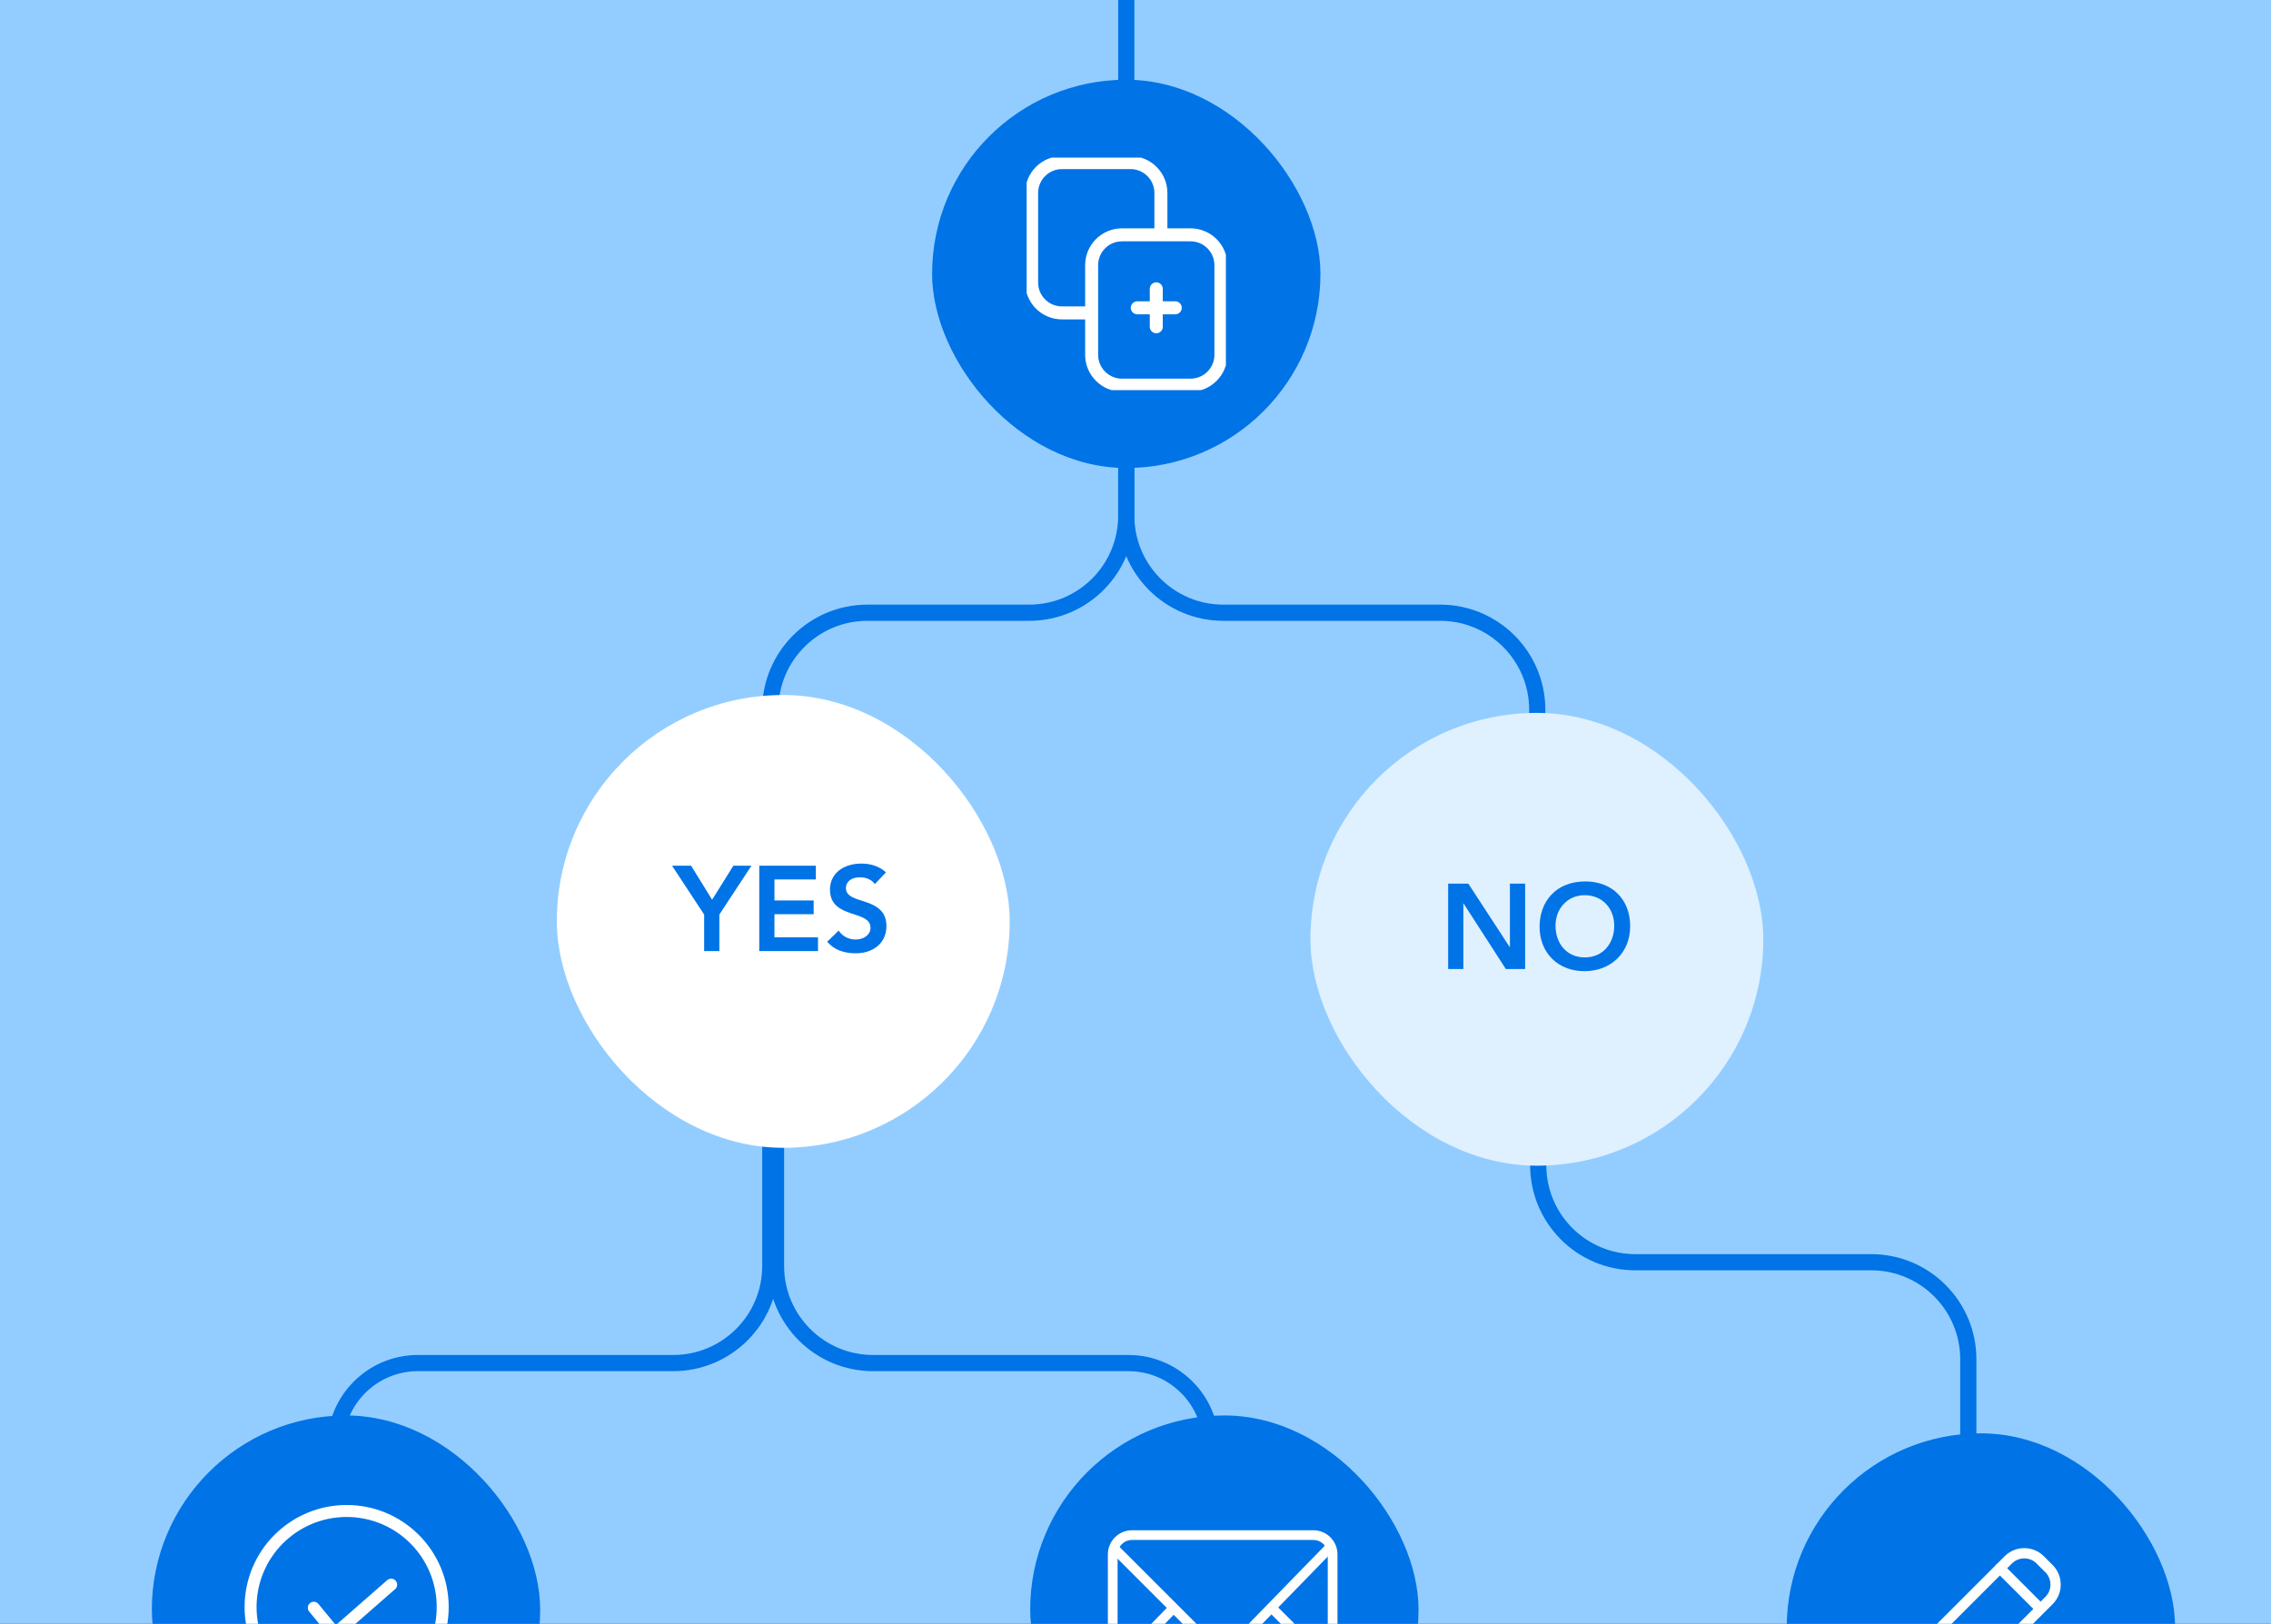 <svg width="688" height="492" viewBox="0 0 688 492" fill="none" xmlns="http://www.w3.org/2000/svg">
<rect x="0" y="0" width="688" height="492" fill="#333333" stroke="none"/>
<g clip-path="url(#clip0_568_1803)">
<rect width="688" height="492" fill="#93CDFF"/>
<path d="M233.362 238.985V215.061C233.362 198.818 246.53 185.65 262.773 185.65H311.792C328.035 185.65 341.203 172.482 341.203 156.239V80.165" stroke="#0073E6" stroke-width="4.902" stroke-linecap="square"/>
<path d="M233.362 323.692V377.027V383.589C233.362 399.832 220.194 413 203.951 413H126.598C112.791 413 101.598 424.193 101.598 438V438" stroke="#0073E6" stroke-width="4.902" stroke-linecap="square"/>
<path d="M235.098 323.692V377.027V383.589C235.098 399.832 248.265 413 264.509 413H341.862C355.669 413 366.862 424.193 366.862 438V438" stroke="#0073E6" stroke-width="4.902" stroke-linecap="square"/>
<path d="M466 329.107V353.031C466 369.275 479.168 382.442 495.411 382.442H566.885C583.128 382.442 596.296 395.61 596.296 411.853V430.858V439.416" stroke="#0073E6" stroke-width="4.902" stroke-linecap="square"/>
<path d="M465.71 238.985V215.061C465.71 198.818 452.542 185.65 436.299 185.65H370.614C354.371 185.65 341.203 172.482 341.203 156.239L341.203 -17L341.203 45.852" stroke="#0073E6" stroke-width="4.902" stroke-linecap="square"/>
<rect x="46" y="428.872" width="117.644" height="117.644" rx="58.822" fill="#0073E6"/>
<g clip-path="url(#clip1_568_1803)">
<path d="M95.062 487.125L101.526 494.989L118.499 480.137" stroke="white" stroke-width="3.629" stroke-linecap="round" stroke-linejoin="round"/>
<path d="M105.015 516.02C121.088 516.02 134.118 502.99 134.118 486.917C134.118 470.844 121.088 457.814 105.015 457.814C88.942 457.814 75.912 470.844 75.912 486.917C75.912 502.99 88.942 516.02 105.015 516.02Z" stroke="white" stroke-width="3.629" stroke-miterlimit="10"/>
</g>
<rect x="541.296" y="434.287" width="117.644" height="117.644" rx="58.822" fill="#0073E6"/>
<g clip-path="url(#clip2_568_1803)">
<path d="M570.405 510.632L608.408 472.628C611.083 469.953 615.415 469.953 618.089 472.628L620.737 475.276C623.412 477.95 623.412 482.282 620.737 484.957L582.733 522.96C581.303 524.391 576.296 525.595 571.96 526.403C568.561 527.034 565.664 523.911 566.539 520.566C567.588 516.554 569.014 512.027 570.405 510.632Z" stroke="white" stroke-width="3.11" stroke-miterlimit="10" stroke-linecap="round"/>
<path d="M617.281 486.569L605.871 475.16" stroke="white" stroke-width="3.11" stroke-miterlimit="10" stroke-linecap="round"/>
</g>
<rect x="312.098" y="428.872" width="117.644" height="117.644" rx="58.822" fill="#0073E6"/>
<g clip-path="url(#clip3_568_1803)">
<path d="M397.882 465.127H342.935C339.712 465.127 337.1 467.739 337.1 470.962V503.706C337.1 506.929 339.712 509.541 342.935 509.541H397.882C401.104 509.541 403.717 506.929 403.717 503.706V470.962C403.717 467.739 401.104 465.127 397.882 465.127Z" stroke="white" stroke-width="2.947" stroke-miterlimit="10"/>
<path d="M402.875 468.874L376.976 495.463C373.347 499.092 367.465 499.092 363.837 495.463L337.837 469.459" stroke="white" stroke-width="2.947" stroke-miterlimit="10" stroke-linecap="round"/>
<path d="M385.438 487.334L402.875 504.771" stroke="white" stroke-width="2.947" stroke-miterlimit="10" stroke-linecap="round"/>
<path d="M337.837 505.356L355.392 487.334" stroke="white" stroke-width="2.947" stroke-miterlimit="10" stroke-linecap="round"/>
</g>
<rect x="168.688" y="210.584" width="137.191" height="137.191" rx="68.596" fill="white"/>
<path d="M203.603 262.309H209.377L215.735 272.614L222.166 262.309H227.647L217.927 277.108V288.18H213.323V277.108L203.603 262.309ZM230.018 262.309H247.156V266.475H234.622V272.833H246.498V276.998H234.622V284.014H247.814V288.18H230.018V262.309ZM260.98 261.651C263.94 261.651 266.571 262.601 268.398 264.319L265.036 267.863C264.013 266.438 262.296 265.817 260.505 265.817C257.911 265.817 256.266 267.132 256.266 269.142C256.266 270.896 257.728 271.846 260.286 272.65C264.415 273.929 268.544 275.245 268.544 280.58C268.544 285.914 264.342 288.838 259.263 288.838C255.609 288.838 252.612 287.742 250.603 285.33L254.074 281.968C255.207 283.685 257.107 284.672 259.19 284.672C261.675 284.672 263.721 283.21 263.721 281.128C263.721 279.191 262.405 278.168 259.08 277.145C254.439 275.72 251.443 274.148 251.443 269.471C251.443 264.794 255.353 261.651 260.98 261.651Z" fill="#0073E6"/>
<rect x="397" y="216" width="137.191" height="137.191" rx="68.596" fill="#DFF0FF"/>
<path d="M438.722 267.725H444.824L457.357 286.945H457.431V267.725H462.035V293.596H456.188L443.399 273.754H443.326V293.596H438.722V267.725ZM493.858 280.624C493.858 288.736 487.975 294.253 480.009 294.253C472.043 294.253 466.416 288.772 466.416 280.77C466.416 273.315 471.239 267.067 480.265 267.067C488.45 267.067 493.858 272.548 493.858 280.624ZM471.239 280.477C471.239 285.776 474.565 290.088 480.119 290.088C485.71 290.088 489.035 285.739 489.035 280.477C489.035 275.179 485.381 271.233 480.082 271.233C474.82 271.233 471.239 275.362 471.239 280.477Z" fill="#0073E6"/>
<rect x="282.381" y="24.157" width="117.644" height="117.644" rx="58.822" fill="#0073E6"/>
<g clip-path="url(#clip4_568_1803)">
<path d="M330.122 94.808H321.734C316.651 94.808 312.532 90.689 312.532 85.605V58.469C312.532 53.385 316.651 49.266 321.734 49.266H342.491C347.574 49.266 351.693 53.385 351.693 58.469V70.729" stroke="white" stroke-width="3.936" stroke-miterlimit="10" stroke-linecap="round"/>
<path d="M351.693 71.152H360.671C365.755 71.152 369.873 75.27 369.873 80.354V107.495C369.873 112.578 365.755 116.697 360.671 116.697H339.915C334.831 116.697 330.713 112.578 330.713 107.495V80.354C330.713 75.27 334.831 71.152 339.915 71.152H351.693Z" stroke="white" stroke-width="3.936" stroke-miterlimit="10" stroke-linecap="round"/>
<path d="M350.293 87.51V99.012" stroke="white" stroke-width="3.936" stroke-miterlimit="10" stroke-linecap="round"/>
<path d="M356.044 93.261H344.542" stroke="white" stroke-width="3.936" stroke-miterlimit="10" stroke-linecap="round"/>
</g>
</g>
<defs>
<clipPath id="clip0_568_1803">
<rect width="688" height="492" fill="white"/>
</clipPath>
<clipPath id="clip1_568_1803">
<rect width="84.971" height="83.96" fill="white" transform="translate(74.098 456)"/>
</clipPath>
<clipPath id="clip2_568_1803">
<rect width="59.471" height="58.969" fill="white" transform="translate(564.824 469.069)"/>
</clipPath>
<clipPath id="clip3_568_1803">
<rect width="69.564" height="47.361" fill="white" transform="translate(335.626 463.654)"/>
</clipPath>
<clipPath id="clip4_568_1803">
<rect width="60.357" height="70.442" fill="white" transform="translate(311.024 47.759)"/>
</clipPath>
</defs>
</svg>
